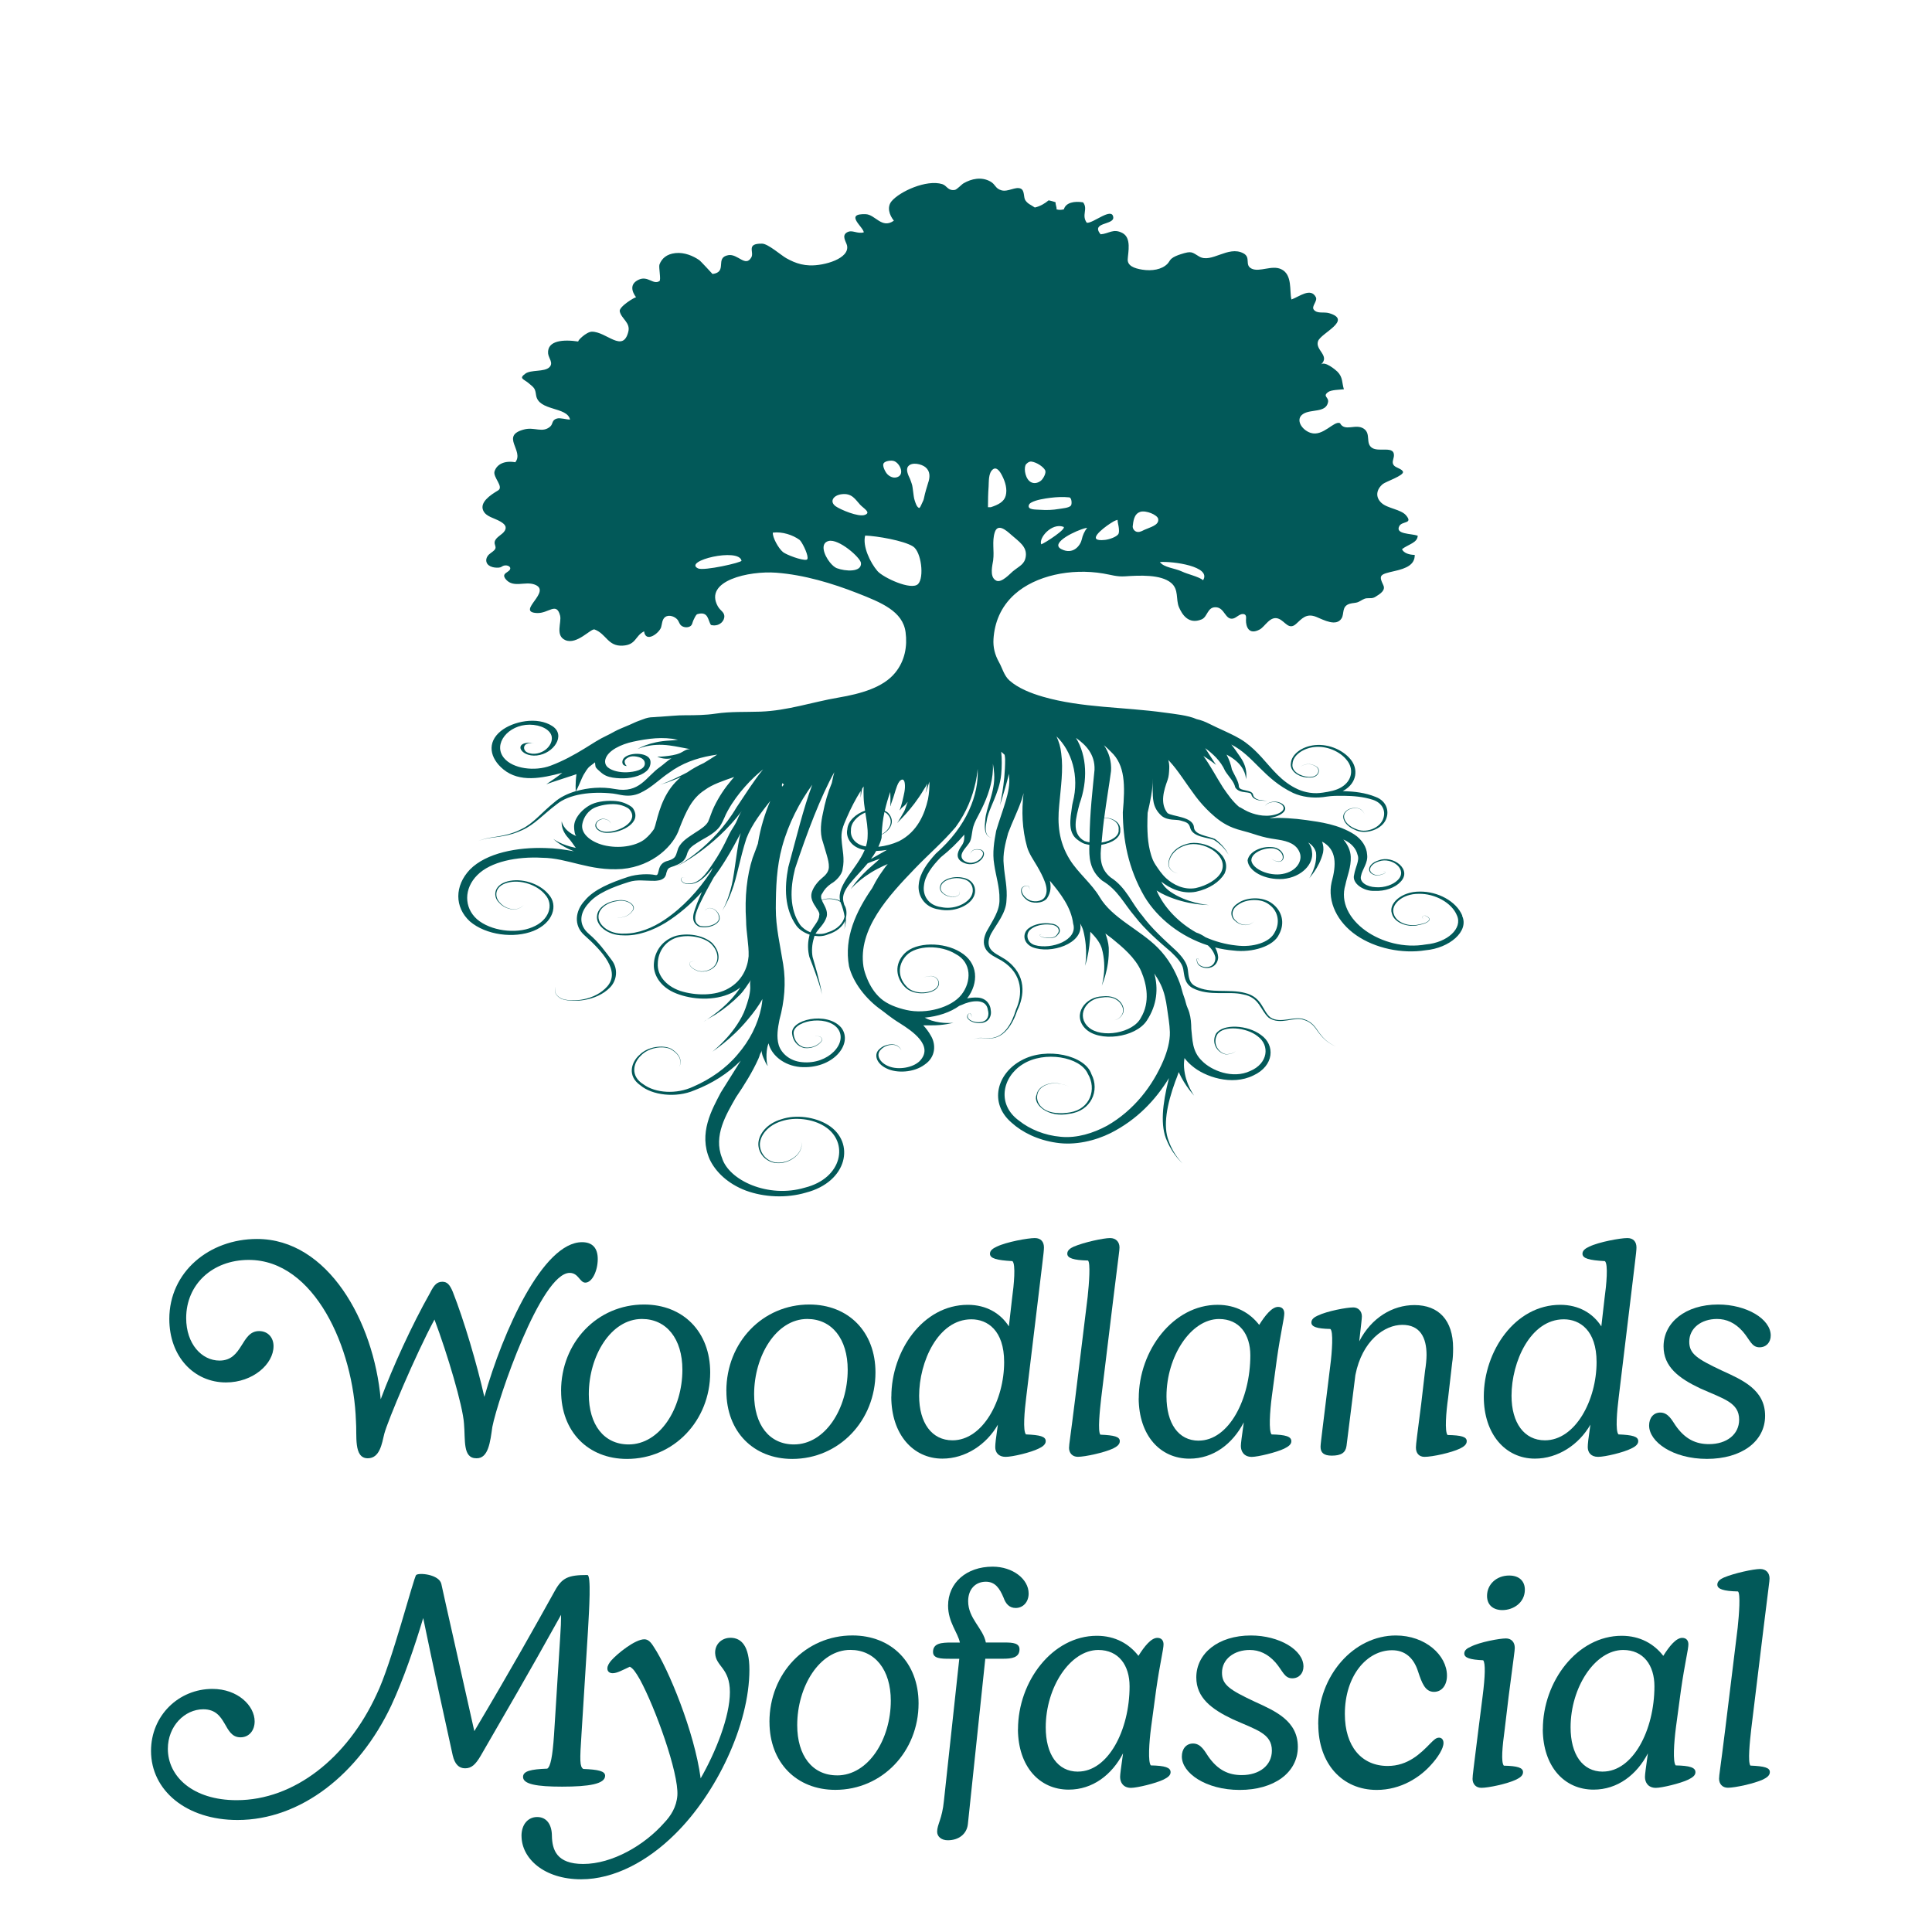 <svg xmlns="http://www.w3.org/2000/svg" id="Layer_1" viewBox="0 0 512 512"><defs><style>.cls-1{fill:#025959;}</style></defs><path class="cls-1" d="M94.33,376.61c-.63-19.33-10.95-42.72-28.4-42.72-9.62,0-16.59,6.49-16.59,15.41,0,6.89,4.15,11.27,8.84,11.27,6.26,0,5.63-7.82,10.48-7.82,2.35,0,3.83,1.72,3.83,3.99,0,4.77-5.48,9.62-12.6,9.62-8.45,0-15.02-6.81-15.02-16.82,0-12.44,10.56-21.2,23.24-21.2,18.78,0,30.91,21.75,32.78,42.48,3.21-8.61,8.29-19.72,13.07-28.17,1.09-2.19,1.88-2.97,3.29-2.97,1.25,0,1.96.78,2.74,2.66,2.97,7.51,6.41,19.17,8.37,27.85,4.93-17.37,15.49-41,25.9-41,2.74,0,4.15,1.56,4.15,4.46,0,3.13-1.49,6.26-3.29,6.26-1.49,0-1.8-2.58-4.15-2.58-7.59,0-19.01,33.25-20.5,40.84-.55,3.91-1.02,8.37-4.22,8.29-3.68,0-2.89-4.85-3.29-9.23-.31-4.69-4.38-18.39-7.82-27.54-5.09,9.47-12.36,26.76-13.3,30.28-.63,2.58-1.17,6.49-4.38,6.49-3.83,0-2.82-6.1-3.13-9.86Z"></path><path class="cls-1" d="M148.69,368.63c0-12.91,9.62-22.92,21.99-22.92,10.33,0,17.53,7.2,17.53,18,0,12.75-9.62,22.92-22.06,22.92-10.25,0-17.45-7.2-17.45-18ZM166.6,382.79c8.29,0,14.24-9.54,14.24-19.79,0-8.21-4.22-13.46-10.72-13.46-8.22,0-14.08,9.78-14.08,19.95,0,8.06,3.99,13.3,10.56,13.3Z"></path><path class="cls-1" d="M192.49,368.63c0-12.91,9.62-22.92,21.99-22.92,10.33,0,17.53,7.2,17.53,18,0,12.75-9.62,22.92-22.06,22.92-10.25,0-17.45-7.2-17.45-18ZM210.41,382.79c8.29,0,14.24-9.54,14.24-19.79,0-8.21-4.22-13.46-10.72-13.46-8.22,0-14.08,9.78-14.08,19.95,0,8.06,3.99,13.3,10.56,13.3Z"></path><path class="cls-1" d="M236.22,370.12c0-12.05,8.29-24.33,20.26-24.33,4.93,0,8.68,2.27,10.88,5.71l.86-7.51c.47-3.36,1.02-9,.08-9.78-4.15-.23-5.95-.7-5.95-1.96,0-.86.78-1.41,1.8-1.88,2.58-1.25,8.22-2.27,10.09-2.27,1.64,0,2.42,1.02,2.42,2.5,0,1.25-.55,4.93-1.64,14.32l-3.05,25.27c-.47,3.75-.94,9-.08,9.94,3.76.16,5.24.55,5.24,1.8,0,.86-.86,1.49-1.88,1.96-2.03,1.02-6.89,2.19-8.76,2.19s-2.74-1.17-2.74-2.58c0-.86.16-2.27.7-5.95-3.05,5.32-8.61,9-14.71,9-7.75,0-13.54-6.42-13.54-16.43ZM252.42,381.7c8.06,0,13.69-10.64,13.69-20.73,0-8.45-4.46-11.34-8.68-11.34-8.84,0-13.85,11.27-13.85,20.26,0,7.2,3.36,11.81,8.84,11.81Z"></path><path class="cls-1" d="M283.31,383.65c0-.94.31-2.35,1.64-13.14l3.29-26.84c.39-3.6.78-9.08.08-9.62-3.83-.08-5.48-.63-5.48-1.8,0-.94.86-1.49,1.72-1.88,2.74-1.17,7.9-2.27,9.62-2.27,1.56,0,2.5,1.02,2.5,2.5,0,.78-.23,2.03-1.56,12.91l-3.29,26.99c-.39,3.44-.94,8.76-.23,9.7,3.76.16,5.16.55,5.16,1.72,0,.94-.86,1.49-1.8,1.96-2.35,1.09-7.43,2.19-9.31,2.19-1.49,0-2.35-1.02-2.35-2.42Z"></path><path class="cls-1" d="M301.78,370.59c0-12.75,9.15-24.8,20.89-24.8,4.93,0,8.61,2.19,11.03,5.32,1.56-2.5,3.37-4.77,5.01-4.77,1.09,0,1.64.7,1.64,1.72,0,1.33-.94,4.93-1.96,12.05l-1.33,9.86c-.55,4.22-.86,9.23-.08,10.17,3.75.08,5.24.55,5.24,1.8,0,.86-.78,1.41-1.88,1.96-2.11,1.02-7.04,2.19-8.61,2.19-2.03,0-2.89-1.41-2.89-2.89,0-.7.23-2.35.78-6.26-2.97,5.71-8.06,9.62-14.4,9.62-7.75,0-13.38-6.1-13.46-15.96ZM317.66,381.78c7.98,0,13.69-10.95,13.69-22.61,0-5.55-2.89-9.62-8.29-9.62-7.43,0-13.93,9.86-13.93,20.5,0,7.12,3.13,11.74,8.53,11.74Z"></path><path class="cls-1" d="M375.23,383.65c0-.94.39-3.68,1.41-11.66l1.02-8.76c.23-1.41.39-3.05.39-4.15,0-4.62-1.72-7.98-6.42-7.98s-10.64,4.15-12.44,13.3l-2.35,18.78c-.24,1.8-1.41,2.58-3.91,2.58-2.11,0-2.97-.78-2.97-2.35,0-.63.23-2.27.55-5.01l2.03-16.51c.47-3.6.86-9.15,0-9.7-3.52-.08-5.01-.55-5.01-1.72,0-.86.78-1.41,1.64-1.8,2.58-1.25,7.75-2.19,9.47-2.19,1.33,0,2.27,1.02,2.27,2.35,0,.63-.16,1.8-.7,6.65,3.21-6.26,8.84-9.62,14.63-9.62,6.41,0,10.25,3.99,10.25,11.42,0,1.49-.08,2.89-.23,3.68l-1.09,9.47c-.55,3.83-.94,8.92-.16,9.86,3.68.08,5.09.47,5.09,1.64,0,.94-.86,1.49-1.8,1.96-2.27,1.09-7.28,2.19-9.39,2.19-1.49,0-2.27-1.02-2.27-2.42Z"></path><path class="cls-1" d="M393.22,370.12c0-12.05,8.29-24.33,20.27-24.33,4.93,0,8.68,2.27,10.88,5.71l.86-7.51c.47-3.36,1.02-9,.08-9.78-4.15-.23-5.94-.7-5.94-1.96,0-.86.78-1.41,1.8-1.88,2.58-1.25,8.22-2.27,10.09-2.27,1.64,0,2.42,1.02,2.42,2.5,0,1.25-.55,4.93-1.64,14.32l-3.05,25.27c-.47,3.75-.94,9-.08,9.94,3.75.16,5.24.55,5.24,1.8,0,.86-.86,1.49-1.88,1.96-2.03,1.02-6.88,2.19-8.76,2.19s-2.74-1.17-2.74-2.58c0-.86.16-2.27.7-5.95-3.05,5.32-8.61,9-14.71,9-7.75,0-13.54-6.42-13.54-16.43ZM409.42,381.7c8.06,0,13.69-10.64,13.69-20.73,0-8.45-4.46-11.34-8.69-11.34-8.84,0-13.85,11.27-13.85,20.26,0,7.2,3.37,11.81,8.84,11.81Z"></path><path class="cls-1" d="M437.03,377.78c0-2.03,1.17-3.44,2.97-3.44,2.11,0,3.13,2.11,3.99,3.36,2.58,3.75,5.48,5.01,8.92,5.01,4.69,0,7.98-2.58,7.98-6.49,0-4.54-4.07-5.48-10.33-8.29-5.63-2.66-9.7-5.71-9.7-11.11,0-6.34,5.79-11.11,14.47-11.11,7.51,0,13.93,3.83,13.93,8.21,0,1.8-1.17,3.13-2.97,3.13-2.11,0-2.5-1.96-4.46-4.22-2.03-2.27-4.3-3.29-6.81-3.29-4.15,0-7.35,2.42-7.35,6.02,0,3.21,2.03,4.54,8.68,7.67,5.48,2.5,11.42,5.09,11.42,11.97s-6.34,11.42-15.41,11.42-15.33-4.54-15.33-8.84Z"></path><path class="cls-1" d="M110.31,417.38c.75-.65,6.01-.16,6.64,2.34,1.09,5.08,5.15,22.85,8.75,39.05,9.86-16.59,16.2-27.93,21.28-37.08,1.96-3.6,3.6-4.3,8.68-4.3,1.05,0,.47,9.15.16,14.71l-1.72,27.46c-.47,7.04-.47,8.61.47,9.23,3.91.16,5.79.55,5.79,1.8,0,2.19-4.3,2.89-11.42,2.89-6.65,0-10.33-.63-10.33-2.58,0-1.56,2.11-2.03,6.41-2.19.86-.47,1.41-3.21,1.8-8.92l1.64-26.06c.16-2.27.23-4.15.23-5.79-9.47,17.06-14,24.65-21.28,37.32-1.41,2.42-2.5,3.36-4.15,3.36s-2.74-1.09-3.29-3.44c-1.96-8.92-5.16-23.47-7.82-36.38-2.19,7.35-5.24,16.27-8.45,23.16-8.61,18.23-24.02,30.36-40.76,30.36-13.54,0-22.92-7.82-22.92-18.31,0-9.39,7.35-16.43,16.27-16.43,6.73,0,11.19,4.46,11.19,8.61,0,2.43-1.49,4.22-3.75,4.22-4.62,0-3.44-7.43-9.86-7.43-4.93,0-9.39,4.46-9.39,10.48,0,7.35,6.65,13.61,18.23,13.61,15.26,0,29.34-11.19,37.08-28.01,3.99-8.14,9.85-31.12,10.51-31.69Z"></path><path class="cls-1" d="M138.2,486.54c0-3.13,1.8-5.01,4.15-5.01,2.66,0,3.91,2.19,3.91,5.01.08,3.68,1.25,7.43,8.29,7.43,7.75,0,16.27-5.01,21.44-10.88,1.8-1.88,3.29-4.22,3.52-7.28.39-5.94-5.87-23.31-9.94-30.75-1.17-2.03-1.8-2.9-2.66-3.36-1.88.86-3.36,1.72-4.54,1.72-.86,0-1.41-.47-1.41-1.25s.47-1.41.94-2.03c1.72-1.96,6.42-5.71,8.84-5.71,1.02,0,1.72.7,2.58,2.11,3.75,5.63,10.72,22.38,12.36,34.74,3.99-6.96,7.75-16.35,7.75-22.85s-3.75-6.73-3.91-10.33c-.08-2.35,1.72-4.07,4.07-4.07,2.89,0,5.01,2.19,5.01,8.45,0,14.55-8.76,32.86-19.79,43.66-7.12,7.04-15.96,11.89-24.8,11.89-9.86,0-15.8-5.55-15.8-11.5Z"></path><path class="cls-1" d="M203.91,456.34c0-12.91,9.62-22.93,21.99-22.93,10.33,0,17.53,7.2,17.53,18,0,12.75-9.62,22.92-22.06,22.92-10.25,0-17.45-7.2-17.45-17.99ZM221.83,470.5c8.29,0,14.24-9.54,14.24-19.8,0-8.21-4.22-13.46-10.72-13.46-8.22,0-14.08,9.78-14.08,19.95,0,8.06,3.99,13.3,10.56,13.3Z"></path><path class="cls-1" d="M248.35,485.44c0-1.96,1.33-3.36,1.8-8.22l4.07-37.63h-2.58c-2.35,0-4.38-.08-4.38-1.8,0-2.35,2.27-2.5,4.93-2.5h2.19c-.55-2.66-3.13-5.4-3.13-9.78,0-6.03,4.85-10.33,11.81-10.33,5.32,0,9.54,3.28,9.54,7.12,0,2.27-1.49,3.83-3.44,3.83-1.72,0-2.66-1.17-3.21-2.74-1.02-2.42-2.19-4.22-4.69-4.22-2.74,0-4.69,1.96-4.69,5.16,0,4.62,3.99,7.2,4.69,10.95h5.09c2.03,0,3.83.16,3.83,1.8,0,2.27-2.19,2.5-4.38,2.5h-4.69l-4.62,43.89c-.31,2.58-2.42,4.22-5.32,4.22-1.64,0-2.82-.94-2.82-2.27Z"></path><path class="cls-1" d="M269.78,458.3c0-12.75,9.15-24.8,20.89-24.8,4.93,0,8.61,2.19,11.03,5.32,1.56-2.5,3.36-4.77,5.01-4.77,1.09,0,1.64.7,1.64,1.72,0,1.33-.94,4.93-1.96,12.05l-1.33,9.86c-.55,4.22-.86,9.23-.08,10.17,3.76.08,5.24.55,5.24,1.8,0,.86-.78,1.41-1.88,1.96-2.11,1.02-7.04,2.19-8.61,2.19-2.03,0-2.89-1.41-2.89-2.89,0-.7.23-2.35.78-6.26-2.97,5.71-8.06,9.62-14.4,9.62-7.75,0-13.38-6.1-13.46-15.96ZM285.66,469.49c7.98,0,13.69-10.95,13.69-22.61,0-5.55-2.89-9.62-8.29-9.62-7.43,0-13.93,9.86-13.93,20.5,0,7.12,3.13,11.74,8.53,11.74Z"></path><path class="cls-1" d="M313.2,465.49c0-2.03,1.17-3.44,2.97-3.44,2.11,0,3.13,2.11,3.99,3.36,2.58,3.75,5.48,5.01,8.92,5.01,4.69,0,7.98-2.58,7.98-6.49,0-4.54-4.07-5.48-10.33-8.29-5.63-2.66-9.7-5.71-9.7-11.11,0-6.34,5.79-11.11,14.47-11.11,7.51,0,13.93,3.83,13.93,8.22,0,1.8-1.17,3.13-2.97,3.13-2.11,0-2.5-1.96-4.46-4.22-2.03-2.27-4.3-3.29-6.81-3.29-4.15,0-7.35,2.43-7.35,6.03,0,3.21,2.03,4.54,8.68,7.67,5.48,2.5,11.42,5.09,11.42,11.97s-6.34,11.42-15.41,11.42-15.33-4.54-15.33-8.84Z"></path><path class="cls-1" d="M349.34,456.97c0-12.91,9.39-23.55,20.58-23.55,7.82,0,13.54,5.24,13.54,10.64,0,2.5-1.33,4.3-3.44,4.3-2.35,0-3.21-2.35-4.22-5.4-1.17-3.68-3.52-5.63-6.88-5.63-6.73,0-12.52,6.81-12.52,16.9,0,8.61,4.46,13.77,11.35,13.77,5.4,0,8.76-3.36,11.27-5.94,1.02-1.02,1.56-1.56,2.35-1.56.7,0,1.17.55,1.17,1.41,0,1.49-1.49,3.83-3.37,5.87-2.89,3.21-7.9,6.57-14.32,6.57-9.16,0-15.49-6.96-15.49-17.37Z"></path><path class="cls-1" d="M390.25,471.36c0-.94.23-2.35,1.56-13.14l1.09-8.61c.7-5.4.78-8.92.16-9.62-3.44-.16-5.01-.63-5.01-1.8,0-.86.78-1.41,1.72-1.8,2.43-1.25,7.67-2.19,9.31-2.19,1.49,0,2.35,1.02,2.35,2.5,0,.78-.24,2.11-1.64,12.99l-1.02,8.53c-.63,4.62-1.02,8.76-.24,9.7,3.68.08,5.09.55,5.09,1.72,0,.94-.86,1.49-1.8,1.96-2.43,1.17-7.43,2.19-9.23,2.19-1.49,0-2.35-1.02-2.35-2.42ZM399.95,417.53c2.66,0,4.15,1.49,4.15,3.76,0,3.44-3.05,5.4-5.95,5.4-2.42,0-4.07-1.33-4.07-3.76,0-3.05,2.5-5.4,5.87-5.4Z"></path><path class="cls-1" d="M408.87,458.3c0-12.75,9.15-24.8,20.89-24.8,4.93,0,8.61,2.19,11.03,5.32,1.56-2.5,3.37-4.77,5.01-4.77,1.09,0,1.64.7,1.64,1.72,0,1.33-.94,4.93-1.96,12.05l-1.33,9.86c-.55,4.22-.86,9.23-.08,10.17,3.75.08,5.24.55,5.24,1.8,0,.86-.78,1.41-1.88,1.96-2.11,1.02-7.04,2.19-8.61,2.19-2.03,0-2.89-1.41-2.89-2.89,0-.7.23-2.35.78-6.26-2.97,5.71-8.06,9.62-14.4,9.62-7.75,0-13.38-6.1-13.46-15.96ZM424.75,469.49c7.98,0,13.69-10.95,13.69-22.61,0-5.55-2.89-9.62-8.29-9.62-7.43,0-13.93,9.86-13.93,20.5,0,7.12,3.13,11.74,8.53,11.74Z"></path><path class="cls-1" d="M455.57,471.36c0-.94.31-2.35,1.64-13.14l3.29-26.84c.39-3.6.78-9.08.08-9.63-3.83-.08-5.47-.63-5.47-1.8,0-.94.86-1.49,1.72-1.88,2.74-1.17,7.9-2.27,9.62-2.27,1.56,0,2.5,1.02,2.5,2.5,0,.78-.24,2.03-1.56,12.91l-3.29,26.99c-.39,3.44-.94,8.76-.23,9.7,3.75.16,5.16.55,5.16,1.72,0,.94-.86,1.49-1.8,1.96-2.35,1.09-7.43,2.19-9.31,2.19-1.49,0-2.35-1.02-2.35-2.42Z"></path><path class="cls-1" d="M257.13,226.39c0,.06,0,.02.02-.09-.03.1-.03.14-.02.09ZM387.51,242.62c-1.59-3.79-6.47-6.39-11.25-6.34-4.94-.02-8.32,3.23-7.4,5.81.68,2.69,4.67,3.75,7.01,3.07,1.2-.21,2.31-.55,2.85-1.17.45-.76-.62-1.21-1.11-1.38-1.13.17-.54.84-.36.99-.16-.14-.7-.8.32-.97.47.18,1.48.61,1.08,1.29-.47.58-1.56.9-2.72,1.09-2.32.62-5.91-.38-6.58-2.85-.84-2.38,2.2-5.32,6.63-5.29,4.26-.1,8.77,2.37,10.11,5.7,1.6,3.45-2.52,7.21-8.19,7.71-11.49,2.07-24.14-6.58-21.36-15.78.46-2.31,1.55-4.68,1.42-7.45-.06-1.6-.76-3.18-1.95-4.57.19.08.38.17.56.26,1.64.86,2.82,2.18,3.2,3.8.6,1.47-.59,3.22-.91,5.28-.68,2.3,2.6,4.42,5.4,4.27,2.85.14,5.47-.87,6.86-2.36,3.27-3.29-1.98-7.18-5.67-5.76-1.73.49-2.8,1.63-2.59,2.67.22,1.06,1.77,1.55,2.71,1.3.86-.18,1.81-.56,1.54-.93-.51-.07-.77.07-.77.04,0,.02.27-.09.75-.03.27.31-.68.7-1.5.84-.9.23-2.27-.26-2.49-1.2-.18-.92.85-1.98,2.38-2.4,3.38-1.19,7.76,2.22,4.93,4.97-1.2,1.21-3.5,2.07-5.81,1.89-2.37-.09-4.39-1.34-3.91-3.01.29-1.72,1.92-3.42,1.61-5.64-.1-1.98-1.37-4.02-3.42-5.35-4.16-2.65-9-3.27-12.67-3.79-1.66-.24-3.33-.4-5.02-.5-.85-.05-1.7-.07-2.54-.08-.72,0-1.49.1-2.24.03.52-.08,1.05-.2,1.58-.36,1.43-.42,2.91-1.38,2.55-2.5-.37-1.03-1.78-1.49-2.77-1.48-1.87.09-2.39.96-2.53,1.16.16-.2.75-1.03,2.49-1.05.93.02,2.17.52,2.41,1.38.25.89-1,1.66-2.39,1.99-2.83.72-5.69-.21-7.19-.91-1.12-.53-1.68-1.01-2.2-1.18-1.68-1.42-2.96-3.26-4.23-5.1-1.77-2.76-3.25-5.67-5.22-8.4,2.12,1.33,3.37,2.42,3.39,2.38-.08,0-1.17-1.75-2.91-4.44,1.93,1.42,4.08,3.3,5.29,6.05,1.13,1.75,2.32,2.74,2.67,4.34,1.22,1.95,4.27.78,4.33,2.09.45,1.22,2.17,1.45,2.93,1.42.86.04,1.32.1,1.32.09,0,0-.45-.07-1.29-.16-.79-.02-2.28-.3-2.54-1.4-.19-1.59-3.58-.91-3.78-2.21.01-1.32-1.22-3.13-1.85-4.55-.27-1.41-.78-2.75-1.42-3.97.68.37,1.38.78,2.01,1.27,3.1,2.32,3.13,5,3.12,5.31.05-.3.69-2.89-1.53-5.99-.82-1.18-1.58-2.34-2.34-3.25,5.9,2.96,8.6,9.11,16.38,12.83,2.33,1.06,5.16,1.42,7.89,1.11.68-.08,1.36-.21,2.06-.27,1.21-.1,2.47-.1,3.69-.08,2.21.03,4.9.21,7.46,1.04,2.63.85,3.68,3.15,2.62,5.4-1.04,2.21-4.54,3.56-7.06,2.35-2.49-.92-3.84-2.97-2.83-4.34,1-1.43,3.43-1.44,4.18-.74.82.62.86,1.14.92,1.12-.06.02-.08-.49-.87-1.13-.71-.71-3.19-.8-4.33.65-1.17,1.4.08,3.58,2.62,4.64,2.57,1.38,6.65.11,8.02-2.27,1.31-2.3.57-5.29-2.49-6.43-2.81-1.15-5.74-1.43-8.1-1.52-.22,0-.44,0-.65-.01.06-.04.13-.07.2-.11,3.74-2.1,3.92-5.9,1.89-8.32-.94-1.16-2.3-2.16-3.85-2.84-1.71-.75-3.66-1.12-5.59-.93-3.66.37-6.15,2.57-6.35,4.67-.45,2.22,2.13,3.9,4.55,3.91,2.85.31,3.48-2.09,2.25-2.87-2.23-1.41-3.86-.26-4.31.04.46-.29,2.11-1.41,4.2-.03,1.13.75.66,2.88-1.99,2.71-2.25-.14-4.7-1.51-4.27-3.59.12-1.96,2.5-3.96,5.76-4.33,3.28-.38,6.79,1.17,8.56,3.41,1.9,2.21,1.62,5.47-1.45,7.28-1.37.81-3.11,1.14-4.84,1.39-.56.08-1.13.14-1.7.15-1.16.02-2.37-.17-3.43-.48-.49-.14-.97-.32-1.42-.52-4.43-1.98-6.92-5.48-9.67-8.49-1.28-1.4-2.68-2.79-4.33-3.99-1.69-1.23-3.71-2.16-5.73-3.1-1.28-.59-2.59-1.18-3.83-1.81-1.06-.54-2.16-.98-3.34-1.23-2.29-1.03-5.91-1.37-8.54-1.74-10.68-1.49-21.93-1.24-32.13-4.18-3.35-.97-6.63-2.29-8.92-4.31-1.44-1.27-1.91-3.29-2.75-4.79-1.16-2.07-1.64-4.02-1.5-6.25.28-4.22,1.85-8.47,5.64-11.85,5.5-4.91,14.83-6.93,23.44-5.48,2.15.36,3.6.9,5.78.75,3.78-.25,9.45-.56,12.2,1.73,2.13,1.77,1.2,4.38,2.1,6.47.79,1.82,2.47,4.67,6,3.21,1.64-.68,1.49-3.45,3.93-3.2,2.2.22,2.35,3.46,4.44,2.97.84-.2,1.65-1.23,2.61-1.19,1.04.05.77,1.1.77,1.63-.02,1.59.68,4.06,3.64,2.47,1.45-.78,2.79-3.79,5.07-2.83,1.69.71,2.64,3.08,4.56,1.36,1.5-1.34,2.69-2.95,5.36-1.87,1.92.78,5.3,2.68,6.71.38.77-1.26-.05-3.18,2.16-3.86.76-.23,1.55-.16,2.28-.47.72-.3,1.39-.94,2.3-.99.96-.05,1.45.09,2.21-.37,1.34-.81,2.74-1.74,2.12-3.06-1.27-2.71-.99-2.88,3.03-3.79,3.05-.69,5.34-1.68,5.28-4.27-1.44,0-2.95-.49-3.37-1.52,1.72-1.32,4.13-1.69,4.16-3.57-1.74-.6-6.06-.34-4.87-2.55.74-1.37,3.69-.55,1.8-2.82-1.36-1.63-4.92-1.82-6.53-3.31-1.68-1.54-1.38-3.56.36-5.01.74-.62,5.63-2.25,5.34-3.24-.23-.77-1.79-1.03-2.36-1.64-.74-.78-.1-1.73-.04-2.58.2-2.8-3.9-.92-5.76-2.1-1.88-1.2-.25-3.74-2.21-5.09-2.13-1.47-5.06.9-6.32-1.48-1.58-.74-4.47,3.62-7.76,2.58-2.4-.76-4.17-3.61-2.03-5.01,2.09-1.37,6.07-.23,6.62-3.14.26-1.38-1.57-1.5.05-2.69.78-.58,3.11-.6,4.15-.72-.56-1.73-.21-3.15-1.73-4.68-.42-.42-3.3-2.87-4.33-1.9,2.47-2.32-1.64-3.82-.79-6.17.78-2.18,9.24-5.56,2.94-7.42-1.43-.42-3.15.24-4.07-.93-.7-.89,1.06-2.28.55-3.3-1.36-2.68-4.43-.11-6.47.6-.58-2.22.35-6.61-2.75-8.04-2.45-1.13-5.69.86-7.76-.11-2.04-.96-.11-2.97-2.24-4.09-4.04-2.13-8.49,2.77-11.71.85-1.95-1.16-1.95-1.54-4.85-.61-.9.29-1.88.66-2.51,1.21-.46.4-.61.9-1.02,1.32-1.53,1.58-4.16,1.97-6.7,1.57-2.2-.35-3.94-1.06-3.85-2.76.1-1.88,1.04-5.68-1.42-6.96-2.44-1.27-3.52.19-5.77.35-2.69-3.29,3.6-2.41,3.36-4.51-.31-2.83-5.38,1.7-7.02,1.45-1.48-2.04.41-3.63-.98-5.41-2.33-.38-4.59.06-5.09,1.85-.66.18-1.28.2-1.95.01.12-.52-.34-1.35-.23-1.86-.29-.15-1.54-.49-1.87-.52-.98.82-2.26,1.59-3.65,1.89-1.15-.78-1.84-.94-2.51-1.92-.53-.78-.13-2.61-1.24-3.09-1.38-.61-3.37.95-5.1.45-1.67-.48-1.5-1.52-2.91-2.32-2.39-1.35-5.04-.73-7.1.45-.58.33-1.76,1.67-2.35,1.77-1.85.29-2.07-1.15-3.33-1.54-4.17-1.29-11.3,1.98-13.42,4.54-1.26,1.52-.63,3.63.61,5.15-3.19,2.28-4.92-1.63-7.46-1.72-5.84-.21-.55,3.43-.52,4.82-1.89.47-3.04-.82-4.46.01-1.48.87-.21,2.48.02,3.44.8,3.48-6.03,5.44-9.88,5.3-1.65-.06-3.01-.42-4.3-.96-.64-.27-1.27-.59-1.9-.94-1.33-.73-4.82-3.83-6.41-3.86-4.34-.08-2.06,2.2-2.86,3.62-1.55,2.76-3.58-1.02-6.12-.57-3.66.66-.06,4.47-4.17,4.99-.01,0-3.1-3.39-3.52-3.68-1.61-1.11-3.92-2.11-6.29-1.86-2.39.25-3.66,1.47-4.25,3.02-.26.69.46,4.08,0,4.39-1.65,1.09-3.05-1.47-5.46-.38-2.59,1.17-1.81,3.25-.73,4.7-.16-.21-4.62,2.47-4.34,3.72.44,1.99,2.89,2.97,2.27,5.4-1.45,5.72-5.76-.03-9.65-.02-1.46,0-4.02,2.54-3.57,2.61-3.99-.6-8.29-.31-8.04,3.13.09,1.25,1.54,2.56.31,3.71-1.34,1.26-4.85.58-6.34,1.67-1.76,1.29-.55,1.36.84,2.49,1.63,1.33,1.75,1.46,2.01,3.23.65,4.27,8.23,2.96,9,6.45-.99.01-2.59-.54-3.5-.27-1.43.43-.93,1.42-1.79,2.15-2.08,1.76-4.1.01-6.89.74-6.44,1.67.1,5.63-2.33,8.69-2.85-.5-4.87.5-5.5,2.4-.51,1.55,2.57,4.11.92,5.08-2.16,1.27-4.88,3.18-3.92,5.32.74,1.66,2.93,1.95,4.58,2.93,1.14.68,1.73,1.36,1.14,2.4-.65,1.12-2.37,1.64-2.68,2.93-.19.82.61,1.4-.01,2.13-.55.65-1.4.98-1.87,1.68-.76,1.13-.36,2.49,1.35,2.93.53.14,1.45.21,1.99.06.38-.11.6-.38,1-.47,1-.24,2,.36,1.57,1.07-.3.5-1.03.74-1.37,1.19-.37.47,0,1.08.4,1.5,1.97,2.14,4.93.4,7.37,1.21,5.17,1.72-5.05,7.33.75,7.6,3.12.15,5.18-3.06,6.15.68.46,1.77-1.37,5.3,1.39,6.5,3.08,1.33,6.79-3.18,7.76-2.82,3.16,1.2,3.49,4.52,7.47,4.28,3.58-.21,3.21-2.57,5.64-3.79.4,3.18,4.01.5,4.51-1.08.25-.78.23-2.15,1.12-2.74,1.13-.74,2.72.04,3.29.82.37.51.43,1.14,1.04,1.56.56.39,1.46.5,2.13.17.75-.37.68-1.08.96-1.63.16-.32.66-1.53,1.05-1.65,3.01-.89,2.77,1.67,3.63,2.87,1.92.47,3.31-.71,3.51-1.96.23-1.43-1.01-1.74-1.7-2.99-3.78-6.81,8.28-9.44,15.44-8.91,7.44.55,14.98,2.85,21.47,5.39,6.44,2.52,12.13,4.83,12.85,10.4.48,3.65-.14,7.53-2.78,10.75-3.18,3.89-9.09,5.55-15.04,6.56-6.88,1.17-13.44,3.46-20.6,3.72-3.97.14-7.99-.06-11.91.53-2.65.4-5.34.43-8.04.43-1.11,0-2.15.04-3.19.13-1.22.11-2.28.16-3.48.26-.29.02-1,.04-1.77.12-.03,0-.05,0-.08,0-.93,0-1.8.21-2.61.53-.8.31-1.63.57-2.39.93-1.43.69-2.98,1.25-4.42,1.92-.97.46-1.83,1.01-2.81,1.46-2.11.98-3.96,2.23-5.86,3.4-2.81,1.73-5.78,3.37-9.09,4.61-4.14,1.56-10,.87-12.38-2.06-2.98-3.67,1.11-8.8,6.8-8.8,2.95,0,5.6,1.32,5.88,3.23.17,1.19-.46,2.44-1.57,3.34-1.2.97-3.25,1.58-4.96.76-.82-.4-1.05-1.33-.54-1.93.43-.51,1.66-.66,2.41-.58-5.96-.63-3.79,3.82.7,3.34,4.47-.48,7.79-5.37,4.13-7.78-3.98-2.62-10.44-1.3-13.66,1.3-3.78,3.05-2.92,7.21.66,10.16,4.33,3.55,10.19,2.35,15.62.91-1.31,1.07-2.79,2.06-4.24,3.04.73-.33,7.99-2.63,8-2.68-.34,2.46-.19,4.24-.21,4.51-2.24.68-4.22,1.67-5.62,2.92-3.45,2.75-5.6,5.66-8.8,7.16-3.07,1.61-6.26,1.9-8.32,2.25-2.1.36-3.04.92-3.07.86.03.06.98-.48,3.05-.79,2.02-.3,5.23-.49,8.47-2.03,3.36-1.44,5.79-4.31,9.23-6.87,3.33-2.76,9.25-3.49,14.95-2.87,1.3.14,2.78.7,4.71.53,1.92-.19,3.2-1.02,4.34-1.7,2.25-1.46,3.86-3.04,5.71-4.27,3.57-2.65,7.35-3.91,11.21-4.62.57-.08,1.11-.18,1.65-.27-1.22.8-2.41,1.56-3.57,2.25-1.52.7-3.01,1.52-4.4,2.48-4.1,2.16-6.99,3.28-7.1,3.18.05.1,2.16-.58,5.42-1.92-4.14,3.42-5.56,8.17-6.55,11.96-.14.61-.32,1.2-.54,1.77-.6.88-1.36,1.81-2.41,2.67-2,1.6-6.02,2.61-10.3,1.77-3.6-.71-6.84-3-6.3-5.78.32-1.67,1.46-3.66,3.72-4.49,1.72-.63,4.2-.99,6.1-.59.85.18,2.15.66,2.64,1.21,2.63,2.93-2.09,5.72-5.38,5.92-1.78.26-3.27-.61-3.4-1.58-.17-.96.93-1.73,1.88-1.77,1.67.11,1.9,1.02,1.98,1.27-.06-.25-.22-1.15-1.95-1.34-1,0-2.2.76-2.14,1.8,0,1.04,1.61,2.12,3.55,1.93,3.31-.08,8.98-2.66,6.43-6.49-.36-.54-1.58-1.14-2.3-1.42-.93-.37-1.98-.52-3.03-.56-2.23-.08-4.67.24-6.39,1.3-1.59.97-2.81,2.29-3.47,3.69-.34.72-.47,1.48-.41,2.24.03.38.12,1.91.63,2.14-.24-.11-.48-.22-.71-.34-3-1.52-3.23-3.68-3.19-3.67,0-.05-.47,2.09,1.75,4.5.88.97,1.43,1.91,1.96,2.6-3.89-.77-6-2.38-5.96-2.4-.05-.01,1.7,1.82,5.46,3.3-2.39-.44-4.91-.82-7.54-.86-7.45-.25-15.68,1.28-20.03,5.71-4.06,4.28-4.11,9.95,0,13.73,4.27,3.66,11.74,4.58,16.86,2.52,5.19-2.1,6.65-6.81,3.98-9.71-2.39-2.9-7.21-4.39-10.88-3.41-3.97,1.09-3.74,4.31-2.18,5.66,1.35,1.59,3.76,2.09,5,1.57,1.2-.48,1.45-1.01,1.5-.96-.05-.05-.32.47-1.5.93-1.21.48-3.51,0-4.79-1.55-1.42-1.33-1.69-4.31,1.95-5.29,3.32-.95,7.84.49,10.01,3.15,2.38,2.62,1.11,6.83-3.42,8.64-4.37,1.85-11.08.96-14.65-2.13-3.48-3.11-3.47-8.16.09-11.69,3.52-3.57,10.52-4.97,17.2-4.59,6.76.04,12.48,3.59,21.14,2.97,8.29-.74,13.84-6.32,15.23-10.79,1.77-4.51,3.29-7.95,6.74-10.16,1.99-1.48,4.75-2.38,7.77-3.44-.24.26-.47.53-.7.81-1.75,2.06-3.36,4.43-4.63,7.09-.62,1.22-1.14,3-1.57,3.94-.55,1.04-1.84,1.93-3.46,2.94-1.54,1.06-3.52,2.13-4.45,4.04-.74,2.02-.44,2.68-2.68,3.38-3.37.73-2.02,4.11-3.38,3.8-1.62-.37-4.84-.31-7.3.5-4.49,1.49-9.01,3.29-11.44,6.27-2.52,2.69-3.01,6.58-.11,9.16,4.82,4.29,9.6,9.54,6.09,13.57-3.23,3.7-9.16,4.27-12.06,3.27-2.53-1.28-1.68-2.86-1.6-3.19-.09.32-.99,1.85,1.49,3.23,2.9,1.06,9.28.69,12.9-3.03,1.81-1.86,2.21-4.91.45-7.23-1.71-2.27-3.37-4.67-6.07-6.97-2.75-2.34-2.51-5.45-.09-8.08,2.23-2.66,6.35-4.3,10.72-5.67,2.26-.7,4-.28,6.91-.3.66-.06,1.61-.08,2.4-.77.64-.72.5-1.15.66-1.51.24-.78.47-1.13,1.24-1.38.89-.27,2.36-.8,3.25-1.69.95-1.06.85-1.89,1.23-2.49.44-1.17,2.12-2.07,3.68-3.03,1.6-.9,3.6-1.98,4.75-3.59,1.09-1.76,1.29-2.79,2.04-4.08,1.33-2.42,2.96-4.59,4.64-6.47,1.58-1.79,3.2-3.28,4.75-4.53-2.36,2.86-4.6,6.43-7.06,10.1-6.03,10.3-15.95,15.79-16.06,15.63.06.18,10.12-4.87,17.48-14.71-.73.98-1.03,2.07-1.55,3.1-.51,1.01-1.25,1.96-1.74,2.98-.74,1.54-1.48,3.07-2.33,4.58-.59,1.04-1.22,2.07-1.91,3.08-1.8,2.68-3.74,5.76-6.92,5.5-1.45-.07-1.92-1.2-1.38-1.6.61-.21.96.1,1.06.15-.1-.04-.42-.36-1.07-.17-.62.38-.21,1.58,1.31,1.73,2.92.34,4.99-1.98,6.83-4.3-.17.35-.34.7-.51,1.07-3.31,5-7.4,9.46-12.36,12.79-3.1,2.07-6.85,3.63-10.65,3.6-3.89.18-6.74-2.21-6.77-4.41-.04-2.31,2.51-3.94,5.05-4.23,2.55-.49,4.81,1.17,4.04,2.39-1.25,2.1-3.59,2.04-4.15,2.02.56.03,2.86.13,4.22-1.96.94-1.23-1.36-3.05-4-2.63-2.58.2-5.43,1.8-5.56,4.24-.24,2.33,2.66,5.02,6.84,5.04,4.06.22,8.06-1.36,11.37-3.36,3.59-2.25,6.77-5.02,9.59-8.15-.42.98-.84,1.99-1.27,3.02-.68,2.07-2.2,4.74.53,6.2,2.91.67,5.82-.95,5.43-2.54-.17-1.46-1.68-2.64-2.92-2.39-.93.31-1.07.79-1.15.89.07-.1.24-.56,1.14-.86,1.18-.25,2.64.91,2.75,2.31.43,1.54-2.45,2.93-4.98,2.37-2.31-1.06-1-3.75-.14-5.72,1.23-2.58,2.56-5,3.77-7.14,1.15-1.54,2.23-3.13,3.23-4.77,1.45-2.34,2.71-4.68,3.92-6.98-.1.34-.2.69-.3,1.05-1.12,5.61-1.4,10.55-2.43,14.05-.95,3.5-2.22,5.51-2.16,5.53-.07-.02,1.3-1.95,2.55-5.4,1.32-3.43,2.09-8.41,3.84-13.81,1.46-3.8,4.1-7.07,6.32-9.92-1.47,3.44-2.58,7.12-3.23,11-.02.1-.03.21-.05.31-.41,1.16-.87,2.41-1.4,3.78-1.52,4.71-2.14,10.42-1.73,16.58,0,3.03.77,6.43.67,9.48-.25,3.06-1.73,6.51-5.31,8.52-3.53,2.07-8.88,1.93-12.79.68-4.02-1.37-6.16-4.35-5.97-7.25.03-2.81,1.64-5.74,4.92-6.86,3.26-.98,7.21-.11,9.08,1.52,1.84,1.73,2.25,3.93,1.31,5.51-.93,1.65-3.49,2.33-5.03,1.59-1.48-.56-2.32-1.71-1.59-2.18.66-.3,1.18-.19,1.29-.19-.11,0-.62-.12-1.29.17-.77.47.02,1.65,1.49,2.23,1.51.79,4.22.2,5.27-1.47,1.13-1.6.77-3.85-.98-5.72-1.89-1.79-5.83-2.88-9.55-1.98-3.72,1.08-5.67,4.11-5.93,7.09-.37,3,1.54,6.53,5.96,8.23,4.17,1.64,10.02,2.01,14.56-.14.9-.44,1.69-.94,2.38-1.48-2.93,4.45-7.03,7.29-8.86,8.49.8-.48,1.69-.92,2.45-1.42,2.32-1.5,4.4-3.23,6.2-5.04,1.29-1.3,2.04-2.69,3.07-4.08-.47.63-.22,1.56-.25,2.25-.06,1.82-.64,3.54-1.25,5.3-.28.82-.63,1.62-1.06,2.4-3.04,5.62-7.81,9.14-7.72,9.15-.08-.04,4.94-3.15,9.38-8.54,1.58-1.85,2.94-3.74,3.88-5.43-.06.74-.15,1.47-.29,2.18-.93,4.59-3.15,8.88-6.26,12.47-3.01,3.64-7.26,6.61-11.75,8.55-4.48,2.12-10.07,1.74-13.24-.6-3.49-2.14-2.75-5.62-.7-7.58,1.96-2.13,5.68-2.71,7.83-1.79,3.53,1.99,2.59,4.21,2.41,4.73.2-.51,1.24-2.67-2.23-4.81-2.1-1.05-6.1-.58-8.26,1.57-2.24,1.9-3.46,5.62.13,8.13,3.05,2.61,9.42,3.46,14.34,1.33,4.64-1.77,8.9-4.46,12.28-7.86-1.43,2.25-3.16,5.09-5.28,8.43-2.4,4.59-5.97,10.82-2.96,17.73,1.55,3.3,4.8,6.47,9.59,8.28,4.76,1.76,10.72,2.08,15.91.54,11.11-2.88,13.12-13.35,5.92-17.9-3.51-2.2-8.59-2.84-12.37-1.56-3.91,1.13-5.93,3.88-6.14,6.24-.18,2.37,1.46,4.75,4.22,5.32,2.84.44,4.92-.92,5.94-1.93,1.82-1.95,1.23-3.43,1.13-3.79.1.36.63,1.82-1.16,3.71-1.02.98-3.04,2.27-5.71,1.89-2.59-.48-4.16-2.78-4.02-5.02.19-2.26,2.17-4.8,5.73-5.9,3.48-1.15,8.21-.66,11.42,1.39,6.55,4.13,4.77,13.75-5.27,16.24-9.71,2.88-20.12-1.95-21.93-7.91-2.35-5.89,1.16-11.55,3.68-16,2.25-3.32,4.38-6.72,5.96-10.23.16-.36.29-.71.39-1.08.11-.39.47-.79.48-1.19-.02.9.33,1.72.73,2.56.26.54.44,1.17.94,1.6-.24-.39-.3-.87-.33-1.31-.11-1.22-.08-2.34.15-3.55.08-.41.2-.79.33-1.15.07.23.14.46.22.7.94,2.58,3.83,5.16,8.12,5.58,8.72.69,14.18-6.13,10.97-10.39-3.75-4.48-13.78-2.2-13.04,1.7.2,1.66,1.3,3.28,3.31,3.67,2.02.2,3.46-.7,4.18-1.43.91-.79.2-1.76-.63-1.7-.68-.05-1.05-.03-1.05-.04,0,0,.36,0,1.03.05.8-.03,1.47.85.6,1.62-.71.69-2.14,1.54-3.98,1.34-1.81-.3-2.88-1.86-3.05-3.41-.72-3.55,8.52-5.46,11.63-1.64,2.9,3.75-2.41,9.66-9.4,8.95-3.32-.29-5.52-2.38-6.2-4.52-.66-2.19-.24-4.54.19-6.73,1.32-4.83,1.77-9.79.99-14.67-.78-4.93-1.98-9.86-1.96-14.84.02-5.5.2-10.98,1.69-16.39,1.71-6.21,4.62-11.72,7.97-16.37-2.37,6.29-4.15,13.81-6.35,21.84-1.06,5.48-1,10.99,2.08,15.42.73,1.06,2.06,1.96,3.57,2.46-.06.18-.1.37-.12.55-.46,1.94-.34,3.73.05,5.34,2.44,6.21,3.5,9.9,3.22,9.96.28,0-.53-3.82-2.36-9.94-.26-1.53-.2-3.26.36-5.03.03-.19.09-.38.16-.56,1.22.19,2.47.1,3.56-.38,2.32-.7,3.89-2.1,4.51-3.57.07,1.43-.18,2.23-.25,2.22.07.03.51-1.08.5-3.06.01-.07.04-.14.04-.21.21-1.11.11-2.29-.48-3.2-.07-.29-.15-.59-.24-.9-.75-3.15,3.18-6.12,6.44-10.12.95-.38,2.04-.8,3.26-1.23-.63.58-1.29,1.18-2,1.78-3.92,3.3-5.74,6.34-5.76,6.31,0,.02,2.3-2.85,7.04-5.36.92-.49,1.86-.92,2.77-1.31-.77.88-1.41,1.92-2.13,2.91-.84,1.3-1.5,2.5-1.99,3.48-4.24,6.13-7.53,13.07-6.13,20.73,1.05,4.24,4.45,8.69,8.57,11.57,1.02.71,2.22,1.86,5.06,3.61,2.9,1.85,9.05,5.87,5.06,9.95-1.85,1.78-5.65,2.35-8.1,1.38-2.51-.95-3.56-3.11-2.17-4.42,1.16-1.35,3.48-1.62,4.39-.95.94.58,1.03,1.14,1.09,1.11-.06.03-.1-.52-1-1.15-.88-.73-3.36-.6-4.78.78-1.68,1.33-.95,3.89,1.84,5.18,2.71,1.34,7.25,1.09,10.06-1.01,3-2.02,3.02-5.38,1.7-7.61-.57-1.04-1.28-1.98-2.04-2.81.57,0,1.16,0,1.75,0,3.71.08,6.22-.71,6.22-.68.04-.03-2.74.38-5.82-.6-.66-.21-1.25-.49-1.77-.76,3.52-.32,6.81-1.43,9.16-3.13.22-.08.44-.17.68-.26,2-.99,6.47-2.01,6.9,1.39.37,1.28.03,2.76-1.58,3.12-1.52.33-3.19-.24-3.66-1.01-.44-.78.51-1.8.74-.89.23.46.33.73.34.73,0,0-.09-.26-.29-.73-.15-.92-1.41,0-.96.9.46.85,2.1,1.55,3.87,1.27,1.97-.31,2.57-2.05,2.29-3.41-.06-1.33-1.08-3.16-3.47-3.3-1.05-.05-1.97.06-2.78.22,3.11-4.09,3-9.42-1.82-12.28-4.43-2.72-11.71-2.73-14.75.35-2.89,2.95-2.18,6.51-.1,8.73,2.15,2.52,6.94,2.18,8.51.65,1.72-1.66-.08-3.57-1.62-3.38-1.42.08-1.95.54-1.98.48.02.06.57-.39,1.95-.45,1.48-.18,3.16,1.65,1.55,3.2-1.46,1.41-5.98,1.79-7.9-.57-1.99-2.09-2.48-5.47.07-8.14,2.64-2.72,9.07-2.84,13.06-.34,4.25,2.21,4.23,7.32,1.51,10.77-2.68,3.39-9.3,5.24-14.57,4.05-2.58-.58-5.1-1.54-6.8-3.04-1.71-1.5-2.83-3.38-3.59-5.21-.43-1.05-.83-2.16-1-3.25-1.52-9.91,6.61-18.7,13.65-26,3.68-3.84,7.35-6.93,10.78-10.97,2.99-4.11,4.44-8.05,5.27-11.77.28-1.24.46-2.45.56-3.64.34,6.75-2.79,15.16-11.11,22.46-2.25,2.47-4.23,5.18-4.49,8.07-.39,2.68,1.26,6.18,5.4,6.71,3.81.79,7.56-.82,8.9-2.94,1.35-2.04.49-4.88-2.51-5.46-2.69-.6-5.57.45-6.06,2-.63,1.58,1.13,2.79,2.54,3.01,1.49.36,2.77-.45,2.56-1.03.29-.6-.58-.51-.39-.63-.2.12.68.03.37.62.2.58-1.05,1.32-2.46.98-1.33-.23-3.03-1.36-2.44-2.83.46-1.41,3.1-2.45,5.57-1.86,2.67.46,3.5,2.96,2.28,4.86-1.22,1.86-4.51,3.37-7.81,2.66-3.51-.46-4.98-3.21-4.57-5.78.27-2.6,2.16-5.1,4.47-7.45,2.37-1.88,4.44-3.9,6.21-5.99,0,.1,0,.2,0,.31,0,.95-.02,1.75-.84,2.83-.65.98-1.68,2.72-.02,3.94,3.9,2.55,7.77-1.94,5.31-3.07-2.34-.55-2.77.73-2.85,1.13.1-.38.61-1.6,2.71-1.04,2.23,1.08-1.74,4.94-4.55,2.69-.99-.99-.35-2.11.38-3.07.4-.52.84-1.01,1.19-1.54.37-.57.48-1.18.59-1.8.16-.84.23-1.68.47-2.51.34-1.16.98-2.3,1.57-3.42,1.75-3.32,3.11-6.76,3.52-10.32.11-.97.15-1.94.11-2.91.16.88.28,1.8.33,2.73.3,4.75-2.25,9.12-2.37,12.29-.21,1.58-.16,2.91.37,3.74.55.85,1.46.87,1.39.91.07-.04-.82-.09-1.3-.92-.45-.81-.41-2.1-.06-3.64.4-3.16,3.31-7.08,3.83-12.26.19-2.06.2-4.1.01-6.03.17.16.33.31.47.43.13.11.27.24.42.38.07.37.13.75.14,1.15.03,6.83-1.51,12.27-1.29,12.25-.17-.04,1.09-3.38,2.31-8.38.01.28.02.55.04.84.43,3.9-1.74,8.6-3.43,14.27-.53,2.81-1.05,5.81-.52,8.94.44,3.06,1.46,6.09,1.39,9.15.13,3.13-1.85,5.74-3.42,8.63-.69,1.43-1.09,3.09-.24,4.58.85,1.53,2.85,2.31,4.25,3.13,5.85,3.6,5.48,9.21,3.8,12.92-1.13,3.83-3.2,7.36-6.68,7.59-1.57,0-2.85-.16-3.68.02-.68.06-.71.39-.73.53.03-.14.07-.47.72-.51.82-.16,2.05,0,3.64.04,3.59-.14,5.83-3.68,7.09-7.46,1.79-3.65,2.71-9.37-3.25-13.5-1.44-.94-3.22-1.66-3.94-2.83-.75-1.19-.46-2.61.22-3.94,1.45-2.6,4-5.5,4.08-8.86.31-3.29-.52-6.42-.72-9.36-.33-2.9.42-5.73,1.15-8.42,1.11-3,2.6-5.92,3.62-8.93.19-.57.34-1.14.48-1.72-.56,4.77-.39,9.59.93,14.29.51,1.8,1.71,3.46,2.7,5.16.78,1.35,1.52,2.73,2.03,4.14.46,1.27.75,2.82-.08,4.05-.81,1.22-3.09,1.35-4.32.58-1.21-.72-1.86-1.86-1.73-2.68.14-.91,1.71-1.22,1.92-.62.19.45.07.75.11.74-.04,0,.09-.28-.07-.74-.16-.64-1.88-.39-2.11.57-.22.9.35,2.03,1.56,2.91,1.21.93,4.01.98,5.23-.43,1.14-1.65,1.11-3.28.8-4.71,2.83,3.38,5.65,7.04,6.18,11.4,1.31,4.32-5.73,6.9-10.13,5.66-2.14-.63-2.5-2.86-1.35-4,1.23-1.22,3.58-1.66,5.38-1.45,2.07.09,2.79,1.54,1.9,2.49-.55,1.12-2.15,1.08-3.16.94-1.08-.05-2-.62-1.13-.86,0,0,.01.01.02.01,0,0,0-.03-.02-.03-.91.21,0,.89,1.07.94.95.18,2.72.27,3.39-.87,1.05-.88.39-2.7-1.85-2.88-1.93-.31-4.4.03-6.04,1.33-1.54,1.3-1.41,3.79,1.11,4.92,4.88,1.92,13.47-.94,12.7-6.03,0-.08-.01-.15-.02-.23.33.61.63,1.24.81,1.9,1.33,5.26.48,9.38.43,9.38.03.02,1.34-3.86,1.43-9.11,1.2,1.24,2.46,2.63,3.01,4.33,1.58,5.52-.09,10.05.05,10.01-.15-.02,2.03-4.19,1.82-10.13-.1-1.33-.45-2.59-.89-3.74.56.42,1.15.86,1.75,1.32,2.73,2.23,6.15,5.05,7.73,8.66,1.55,3.64,2.36,8.26-.05,12.3-2.03,4.12-10.49,5.57-13.86,2.58-3.38-2.98-.79-7.65,3.55-7.9,4.51-.76,6.09,2.82,5.45,4.13-.52,1.5-1.96,1.82-2.11,1.89.15-.06,1.59-.35,2.2-1.84.72-1.28-.57-5.03-5.46-4.48-4.59.1-8.02,4.89-4.57,8.48,3.6,3.75,13.4,2.51,16.37-2.1,2.74-4.18,3.04-8.51,1.97-12.44.62.93,1.19,1.88,1.67,2.87.99,2.05,1.42,4.22,1.71,6.36.28,2.08.68,4.21.74,6.3.06,2.46-.72,5.16-1.71,7.51-2.83,6.68-7.76,13.19-14.94,17.3-3.64,1.96-7.99,3.35-12.26,2.93-4.29-.36-8.25-2.03-11.02-4.24-6.02-4.32-4.5-11.61.94-14.99,5.73-3.63,15.23-1.99,17.24,2.52,2.44,4.09.61,9.37-4.73,10.24-2.44.45-5.09.25-6.73-.78-1.63-1.02-2.16-2.54-1.94-3.78.35-2.75,4.09-3.5,5.81-3.03,1.88.3,2.7.8,2.73.74-.03.06-.83-.43-2.68-.76-1.66-.49-5.53.14-6.04,2.94-1.09,2.59,3.11,6.2,8.69,5.04,5.76-.7,8.12-6.17,5.85-10.5-1.59-4.94-11.88-7.35-18.56-3.65-6.45,3.45-8.68,11.27-2.62,16.49,2.82,2.57,6.95,4.62,11.86,5.33,4.99.77,10.31-.52,14.4-2.55,7.07-3.58,11.94-8.82,15.48-14.59-.05.17-.08.34-.13.5-1.57,6.28-2.27,12.2-.39,16.19,1.7,3.98,4.18,5.91,4.06,5.94.13-.03-2.24-2-3.62-5.95-1.57-3.95-.5-9.61,1.75-15.8.34-.82.63-1.64.9-2.46,1.72,3.82,4.14,6.26,4.09,6.26.05.01-2.36-3.08-2.67-7.47-.07-.9,0-1.73.12-2.5.52.7,1.16,1.38,1.96,2.04,3.33,2.9,10.55,5.39,16.28,2.57,5.56-2.55,5.82-8.11,2.02-10.74-3.44-2.62-10.05-3.09-11.93-.31-1.33,2.58.45,5.01,2.51,5.45,1.87.05,2.54-.7,2.75-.86-.21.15-.93.87-2.68.8-1.95-.41-3.55-2.84-2.24-5.18,1.56-2.51,7.74-1.96,10.71.45,3.32,2.43,2.75,7.23-1.98,9.21-4.64,2.18-10.26-.11-12.76-2.68-2.71-2.57-2.5-5.78-2.84-8.47-.02-1.45-.11-2.94-.54-4.36-.12-.4-.27-.79-.44-1.18-.44-.94-.54-1.93-.92-2.88-.5-1.26-.7-2.57-1.19-3.83-1.26-3.28-3.01-6.46-5.78-9.26-4.77-4.82-12.11-7.82-15.43-13.46-2.06-3.49-5.7-6.38-7.86-9.84-3.03-4.85-3.33-9.61-2.85-14.44.42-4.78,1.13-9.44.54-13.75-.16-1.65-.62-3.16-1.26-4.53,3.94,3.77,6.17,10.39,4.32,17.49-.2.78-.26,1.6-.38,2.39-.13.82-.24,1.64-.26,2.46-.06,1.7.08,3.64,1.79,4.97.56.43,1.18.86,1.9,1.14.14.06,1.35.32,1.35.3-.11,3.02-.08,6.65,3.38,9.47,4.22,2.51,5.67,6,8.7,9.53,2.69,3.49,6.27,6.56,9.53,9.36,1.49,1.44,2.98,2.93,3.26,4.56.32,1.61.22,3.73,2.47,5.02,4.44,2.29,9.56.74,13.37,1.69,4.41.78,4.54,4.15,6.8,6.17,3.11,2.15,6.8-.42,9.28.58,2.65.74,3.31,2.72,4.34,3.83,1.9,2.51,4.21,3.12,4.04,3.21.17-.1-2.1-.72-3.92-3.2-1.01-1.11-1.58-3.04-4.23-3.96-2.63-1.08-6.34,1.27-9.05-.54-2.16-1.73-2.11-5.35-6.72-6.47-4.1-1.12-9.15.22-12.96-1.7-1.96-.87-1.98-2.68-2.19-4.41-.16-1.84-1.59-3.6-3.1-5.08-3.22-2.98-6.5-5.9-9.05-9.39-2.77-3.21-4.18-7.39-8.33-10.05-2.94-2.4-2.8-5.5-2.45-8.63,2.9-.45,5.18-2.01,5.01-3.84.21-2.25-2.36-3.45-4.25-3.31.58-4.47,1.3-8.55,1.81-12.43.15-2.49-.52-4.85-1.88-6.82.63.54,1.25,1.13,1.87,1.76,3.77,3.51,3.76,8.85,3.13,16.03.04,7.17,1.38,14.81,5.75,22.35,3.44,5.71,9.53,10.58,16.8,12.91.88.79,1.63,1.79,1.96,3.1.1,1.07-.37,2.21-1.61,2.55-1.24.37-2.5-.22-2.92-.84-.34-.49-.55-1.63.03-1.3.08.36.13.62.15.61-.02,0-.04-.22-.11-.62-.74-.35-.48.79-.22,1.34.37.67,1.64,1.41,3.16,1.09,1.55-.31,2.25-1.62,2.28-2.78-.07-.96-.37-1.83-.81-2.6,1.59.4,3.23.68,4.91.82,4.92.61,10.6-1.11,12.03-4.29,1.61-2.94.84-6.15-1.74-8.12-2.69-2.11-7.16-1.64-9.12-.15-2.32,1.41-2.14,3.67-.75,4.72,1.2,1.22,3.23,1.31,4.06.8.84-.46,1.03-.85,1.07-.82-.04-.02-.24.36-1.08.79-.81.47-2.73.38-3.84-.8-1.28-1.04-1.42-3.07.74-4.37,1.86-1.34,5.84-1.77,8.13.12,2.31,1.7,2.85,4.73,1.4,7.26-1.32,2.74-5.81,4.09-10.25,3.51-2.83-.3-5.57-1.06-8.11-2.18-.86-.6-1.74-1.02-2.46-1.25-4.42-2.5-8-6.11-10.04-10.15-.16-.33-.32-.66-.46-.98.74.48,1.55.91,2.39,1.29,5.64,2.54,10.85,2.52,11.49,2.57-.64-.08-5.88-.55-10.25-3.56-1.31-.94-2.01-1.85-2.4-2.67,2.23,1.83,5.63,3.38,9.19,2.7,3.61-.78,6.23-2.61,7.56-4.76,2.23-4.79-4.23-8.73-9.03-8.14-4.98.93-6.04,4.42-5.79,6.04.59,1.71,2.32,1.95,2.54,2.02-.22-.08-1.91-.34-2.44-2-.26-1.58,1.03-4.94,5.59-5.74,4.45-.58,10.34,3.28,8.26,7.4-1.02,1.91-3.77,3.54-6.73,4.2-3.14.58-6.04-.94-7.83-2.59-1.22-1.12-2.05-2.4-2.89-3.66-.51-.78-.83-1.59-1.09-2.42-.51-1.65-.78-3.31-.91-4.99-.07-.92-.09-1.84-.11-2.76,0-1.2.03-2.37.07-3.51.66-2.84,1.35-6,1.4-9.12,0,.88-.02,1.84-.06,2.87.09,2.1-.22,4.8,2.42,7.09,1.64,1.29,3.93.84,5.02,1.21,1.57.41,2.18.68,2.49,1.89.66,2.52,4.62,2.56,6.28,3.21,3.11,1.96,3.77,4.06,3.99,3.91-.26.1-.64-1.86-3.7-4.14-1.84-.8-5.43-1.04-5.56-3.07-.19-2.92-5.82-2.84-7.03-3.81-2.04-2.59-.94-6.05.04-8.74.36-1,.38-2,.44-3.02.05-.86-.06-1.62-.25-2.29.12.12.24.24.35.37,2.27,2.43,4.19,5.66,6.87,9.24,1.14,1.52,2.44,2.98,3.91,4.36,1.68,1.58,3.57,3.07,6.08,4.02.75.29,1.54.53,2.35.74,1.04.28,2.06.55,3.06.89,1.52.5,3,.93,4.64,1.2.63.1,1.27.2,1.9.3,2.64.41,4.81,1.21,5.66,3.43.83,2.09-.74,4.99-4.58,5.66-3.57.64-7.93-1.32-8.23-3.56-.08-2.28,4.13-3.74,6.36-3.11,2.29.75,2.56,3.25.95,3.37-1.26-.12-1.81-.63-1.96-.71.14.08.63.6,1.93.78,1.81-.09,1.77-2.67-.66-3.67-2.51-.82-7.02.34-7.62,3.24.14,2.89,4.53,5.33,9.41,4.98,5.01-.46,8.18-4.08,7.66-7.19-.05-.9-.42-1.74-1-2.49.9.58,1.72,1.39,2.07,2.68.4,3.85-1.99,6.93-1.78,6.89-.2-.08,2.57-2.56,3.64-6.87.21-1.05.07-2.04-.27-2.92,3.98,2.11,3.79,6.2,2.53,10.81-1.14,5.17,1.57,10.57,6.52,13.99,4.97,3.46,12.14,5,18.36,4,6.35-.55,11.62-5.04,9.72-9.12ZM318.84,153.77c-1.1-.95-4.09-1.58-5.63-2.32-1.84-.89-4.75-1.01-5.82-2.5,3.38-.26,13.74,1.13,11.44,4.82ZM302.18,135.64c1.49-.46,4.59.79,4.76,1.91.25,1.66-2.13,2.15-3.71,2.88-.11.05-.22.1-.32.16-.5.26-1.15.53-1.78.3-.67-.25-1-.96-.94-1.46.14-1.11.27-3.25,1.98-3.77ZM184.98,150.63c-4.06-1.98,10.83-5.57,11.53-2.04.1.48-10.01,2.78-11.53,2.04ZM213.74,148.34c-1.26.24-5.4-1.34-6.25-2.04-1.21-1-2.79-3.88-2.68-5.15,2.54-.31,5.29.63,7.05,1.9.6.43,2.17,3.51,2.16,4.76,0,.29-.08.48-.29.52ZM180.22,199.57c-1.21.53-2.74.72-4.13.87-.63.07-1.25.1-1.91.08,1.2.54,2.42.68,3.77.45-1.18.66-1.99,1.55-3.04,2.29-3.72,2.6-5.39,7.08-11.94,5.84-3.48-.66-7.21-.36-10.39.59.42-.41,1.72-3.82,2.04-4.3.52-.78.92-1.7,1.75-2.35.43-.34.88-.68,1.32-1.01.04.37.04.76.13,1.12.12.45.92,1.08,1.32,1.44.42.38.9.73,1.48.99,1.08.48,2.43.63,3.69.68,2.53.11,5.34-.48,7-1.89.86-.73,1.23-1.88,1.04-2.82-.42-2.1-5.19-2.33-6.9-.76-.66.6-.95,2.12.65,2.22-.4-.35-.57-.83-.56-1.28.02-.48.87-1.06,1.49-1.22.68-.17,1.54-.07,2.19.11,1.15.32,1.71.95,1.67,1.81-.09,1.64-2.87,2.15-4.75,2.23-1.78.07-3.87-.32-5.05-1.3-.67-.56-.84-1.35-.67-2.07.6-2.43,4.31-4.09,7.37-4.74,3.96-.84,7.84-1.37,11.88-.51-.69.11-1.42.17-2.14.21-5.47.25-8.69,2.28-8.58,2.29-.08-.04,3.43-1.7,8.52-.98,1.86.24,3.65.66,5.48.98-1.07-.11-1.95.71-2.76,1.06ZM207.26,208.48c-.08-.29-.03-.62.04-.94.14.13.29.25.45.35-.16.2-.3.41-.49.59ZM214.77,247.07c-1.14-.45-2.14-1.18-2.78-2.05-2.77-4.1-2.63-9.53-1.3-14.81,3.25-9.74,6.78-19.05,10.42-25.59-.1.35-.19.7-.28,1.06-.14.61-.27,1.22-.39,1.82-1.03,2.46-1.83,5.22-2.37,8.07-.44,1.96-.91,5.03-.03,7.46.35,1.22.74,2.42,1.08,3.64.29,1.02.58,2.09.54,3.13-.03,1.05-.64,1.92-1.6,2.7-1.18.96-2.23,2.22-2.75,3.49-.85,1.94.26,3.45,1.08,4.69,0,.39.1.67.12.8-.02-.12-.09-.39-.08-.75.49.74.86,1.37.66,1.95.01,1.35-1.59,2.82-2.32,4.41ZM223.82,242.92c-.34,1.67-1.87,3.39-4.47,4.16-1.02.46-2.14.54-3.23.36.77-1.33,2.33-2.5,2.94-4.45.46-1.73-.76-3.17-1.26-4.43,1.1-.44,2.78-.46,4.29.1.23.1.43.22.62.35.63,1.51.96,2.82,1.12,3.91ZM222.63,238.74c-.11-.06-.21-.13-.33-.18-1.62-.6-3.38-.56-4.54-.08-.23-.62-.28-1.2.17-1.75.48-.93,1.24-1.81,2.36-2.57,1.22-.66,2.85-2.34,2.99-3.76.64-2.83-.09-5.34-.23-7.62-.25-2.34.33-3.78,1.34-6.07,1.14-2.65,2.38-4.98,3.69-7.08-.02,1.07.03,1.7,0,1.7.04.02.08-.88.4-2.32.13-.2.26-.4.39-.6-.04.9-.04,1.84,0,2.8.03,1.21.19,2.41.38,3.62-2.46.86-4.58,2.76-4.71,4.99-.45,1.94.87,4.74,4.45,5.39.05.01.11.02.16.03-2.09,5.05-7.51,9.22-6.51,13.5ZM229.48,224.32c-2.79-.42-4.19-2.41-3.97-4.28-.09-1.98,1.66-3.79,3.8-4.71.34,2.1.73,4.19.62,6.26,0,.94-.18,1.85-.46,2.73ZM234.15,122.81c.37-.66,2.07-.91,2.84-.6,1.59.64,2.9,3.74.57,4.3-1.04.25-2-.38-2.49-.94-.49-.56-1.28-2.11-.92-2.76ZM221.81,150.6c-.59-.22-1.27-.81-1.88-1.57-1.58-1.97-2.66-5.06-.35-5.66,2.67-.69,8.47,4.4,8.59,5.84.21,2.52-4.19,2.2-6.36,1.38ZM221.51,134.2c-1.76-1.22-.75-2.95,1.56-3.23,2.74-.34,3.63,1.45,4.86,2.77.96,1.03,2.99,2.07,1.27,2.71-1.75.65-6.53-1.44-7.69-2.25ZM232.55,151.35c-1.94-2.24-4.02-6.62-3.27-9.42,3.13.11,10.18,1.32,12.66,2.87,2.25,1.4,3.02,8.29,1.36,9.97-1.79,1.81-9.29-1.73-10.75-3.42ZM234.39,215.19c.19.1.37.21.55.34,2.33,2.1.56,4.65-1.28,5.54.08-2.08.34-4.04.73-5.87ZM234.13,225.76c-1.2.67-2.32,1.3-3.31,1.88.5-.68.97-1.38,1.39-2.13.95-.02,1.89-.11,2.83-.28-.3.18-.6.35-.91.53ZM245.91,211.87c-.85,3.72-2.71,8.54-7.68,11.06-1.65.76-3.56,1.29-5.45,1.47.35-.75.64-1.54.85-2.37,0-.29.02-.58.03-.87,1.93-.84,3.95-3.32,1.69-5.75-.27-.22-.56-.41-.87-.56.4-1.78.9-3.43,1.45-4.97.11,2.31,0,3.78,0,3.79.1-.06.11-.29.13-.37.11-.36.23-.72.37-1.08.47-1.22.76-2.47,1.21-3.69.19-.52.51-1.4,1.09-1.79.72-.49.97.34,1.03.73.26,1.59-.27,3.3-.62,4.86-.19.82-.44,1.63-.73,2.44.24-.2.33-.45.54-.66.27-.26.61-.47.87-.73.22-.22.39-.46.56-.69.14-.18.37-.35.38-.57-.58,1-.68,2.1-1.26,3.1-.47.82-.95,1.66-1.46,2.47-.02.02-.29.38-.24.4-.12-.07,3.78-3.34,7.03-8.87.33-.5.64-1.02.92-1.55-.22,1.62-.5,2.61-.46,2.6-.06,0,.44-1.19,1.01-3.14.04,1.51-.06,3.09-.38,4.73ZM246.05,127.68c-.44,1.46-.89,2.86-1.19,4.35-.08.42-.26.82-.46,1.21-.07.13-.14.3-.22.48-.15.35-.33.73-.56.91-.7-.19-1.02-1.46-1.19-1.93-.28-.78-.3-1.55-.43-2.36-.12-.72-.14-1.54-.41-2.24-.16-.41-.26-.82-.44-1.22-.43-.9-1.21-2.45-.44-3.34,1.01-1.18,3.55-.55,4.55.28,1.29,1.06,1.18,2.59.8,3.87ZM275.94,144.25c-.75-1.65,2.75-5.75,5.85-4.65,1.16.41-4.94,4.37-5.85,4.65ZM294.18,138.76c.63-.41,1.17-.79,1.98-1,.03.75.27,1.46.34,2.19.04.47.14,1.24-.18,1.66-.56.72-2.36,1.35-3.48,1.47-5.29.58-.6-3.06,1.34-4.32ZM287.7,139.95c.14-.03.28-.06.41-.08-.74.96-1.2,2.01-1.42,3.06-.34,1.58-2.29,4.25-5.47,2.57-3.11-1.64,4.14-5.02,6.48-5.55ZM278.4,131.92c1.59-.2,3.34-.28,4.95-.11.71.07.75,1.83.46,2.17-.54.64-2.22.73-3.13.89-1.67.29-3.32.36-5.03.23-1.24-.09-3.34.05-3.01-1.19.08-.3.31-.53.64-.72,1.28-.73,3.52-1.06,5.12-1.27ZM271.77,123.27c.15-.36.9-1.03,1.55-.95,1.42.18,3.16,1.37,3.65,2.29.36.68-.43,2.13-1,2.67-.61.57-1.65.99-2.61.57-1.57-.68-2.07-3.42-1.59-4.58ZM261.82,134.42c.01-1.82.03-3.65.17-5.47.09-1.2-.11-3.58,1.13-4.56,1.16-.92,2.18,1.14,2.46,1.68.84,1.64,1.41,3.58.94,5.31-.43,1.6-1.96,2.39-3.96,3.04h-.74ZM263.2,148.44c.33-2.44-.35-4.93.42-7.36.8-2.51,3.06-.51,4.32.61,2.07,1.83,4.27,3.16,3.9,5.78-.3,2.11-1.65,2.48-3.46,3.97-.67.55-2.91,3.07-4.31,2.46-.11-.05-.21-.1-.3-.17-1.57-1.06-.74-4.06-.56-5.29ZM288.75,222.39c0,.27-.02.55-.03.83-.46-.08-.91-.2-1.34-.35-3.61-2-2.18-6.29-1.27-9.92,2.19-6.09,1.96-12.62-.97-17.4,2.65,1.86,5.07,4.37,4.92,8.46-.47,4.97-1.28,11.53-1.31,18.38ZM292.61,216.8c1.78-.12,4.09,1.02,3.84,3.1.18,1.69-1.95,3-4.53,3.38.02-.17.04-.34.06-.51.16-2.08.39-4.06.63-5.97ZM187.37,270.16c-.44.29-.79.52-.92.61.28-.22.6-.42.92-.61Z"></path></svg>